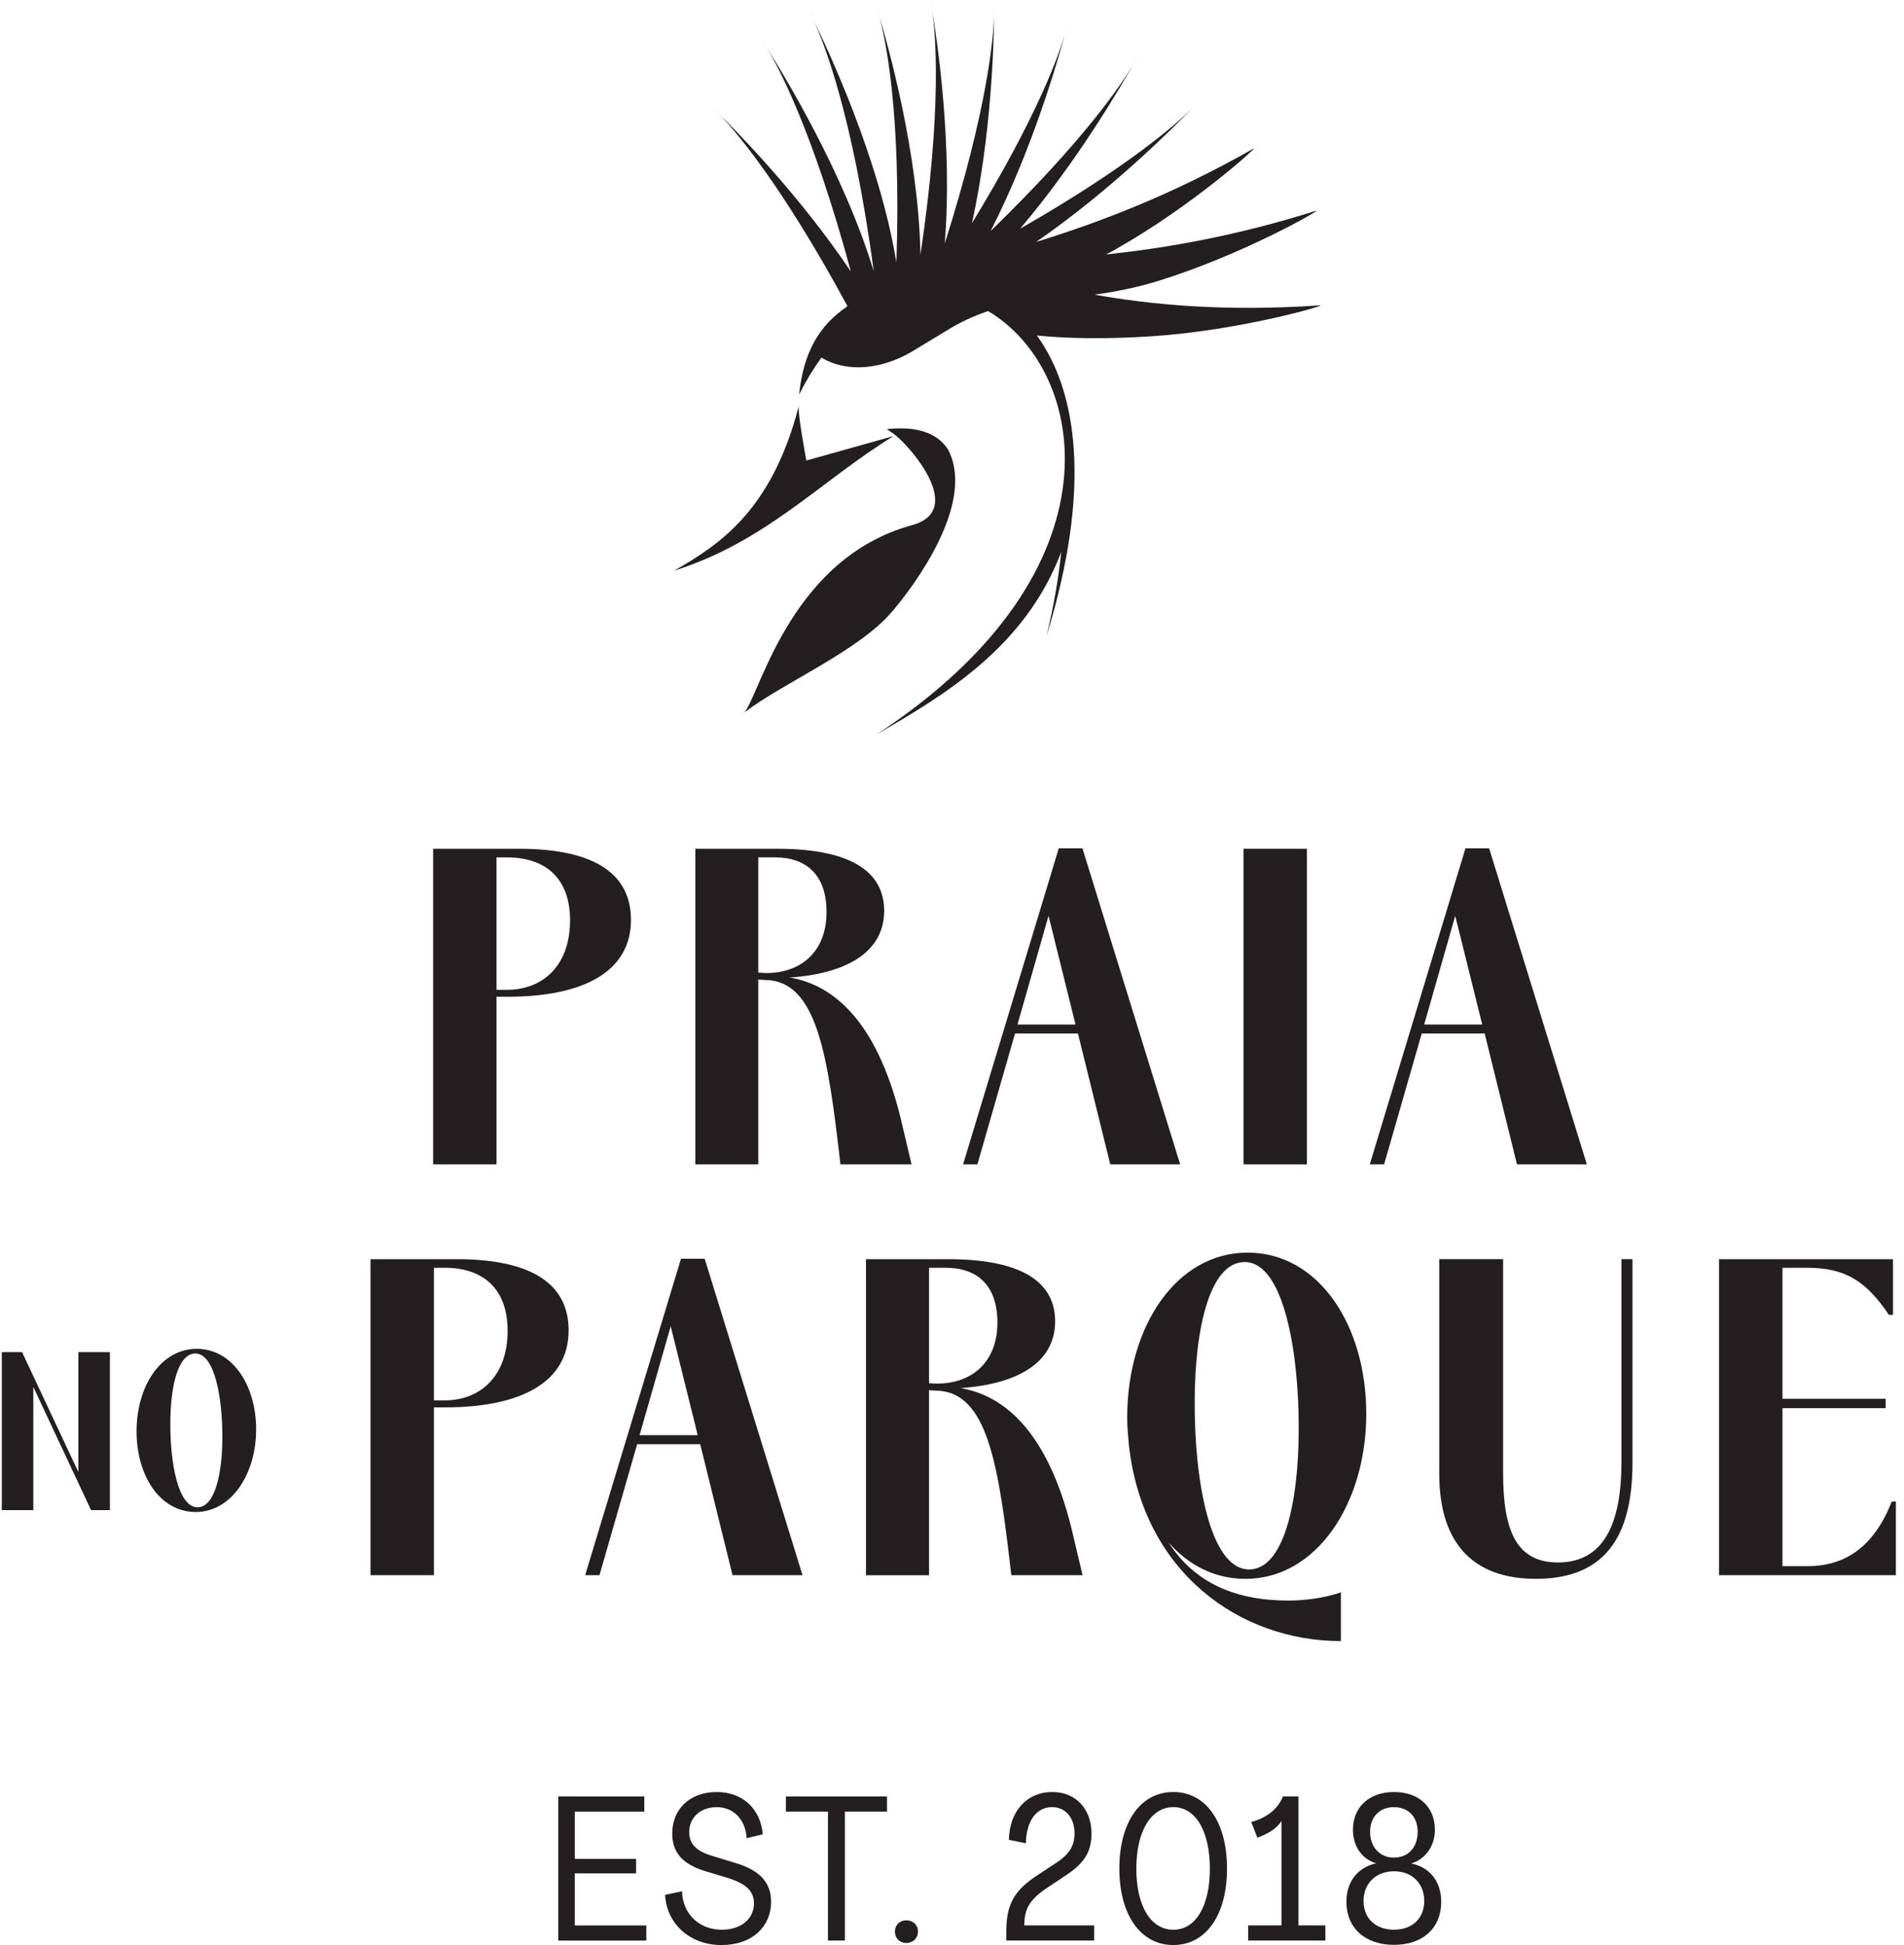 <svg width="185" height="189" viewBox="0 0 185 189" fill="none" xmlns="http://www.w3.org/2000/svg">
<g clip-path="url(#clip0_990_938)">
<path d="M54.244 188.562V174.568H62.602V176.037H55.851V180.623H61.806V182.033H55.851V187.096H62.799V188.565H54.242L54.244 188.562Z" fill="#231F20"/>
<path d="M64.622 184.117L66.27 183.779C66.329 186.002 67.958 187.512 70.141 187.512C72.067 187.512 73.259 186.4 73.259 184.951C73.259 183.779 72.505 183.045 70.737 182.488L68.573 181.834C66.331 181.16 65.317 180.027 65.317 178.162C65.317 175.859 66.944 174.133 69.645 174.133C72.186 174.133 73.913 175.801 74.112 178.242L72.544 178.619C72.444 176.813 71.275 175.602 69.645 175.602C68.016 175.602 66.966 176.655 66.966 178.004C66.966 179.176 67.639 179.872 69.227 180.346L71.372 181C73.774 181.695 74.924 182.887 74.924 184.81C74.924 187.174 73.118 189 70.1 189C67.082 189 64.78 186.994 64.622 184.117Z" fill="#231F20"/>
<path d="M80.447 188.562V176.034H76.357V174.566H86.184V176.034H82.094V188.562H80.447Z" fill="#231F20"/>
<path d="M86.954 187.689C86.954 187.055 87.411 186.598 88.065 186.598C88.719 186.598 89.196 187.055 89.196 187.689C89.196 188.324 88.719 188.801 88.065 188.801C87.411 188.801 86.954 188.343 86.954 187.689Z" fill="#231F20"/>
<path d="M97.775 188.562V187.59C97.794 184.988 98.59 183.638 100.87 182.17L102.558 181.058C103.907 180.185 104.404 179.371 104.404 178.14C104.404 176.633 103.531 175.599 102.22 175.599C100.732 175.599 99.718 176.91 99.679 179.113L98.033 178.775C98.072 176.015 99.759 174.131 102.242 174.131C104.545 174.131 106.052 175.777 106.052 178.179C106.052 179.925 105.376 181.058 103.472 182.289L101.746 183.439C100.039 184.57 99.523 185.503 99.523 187.091H106.312V188.56H97.775V188.562Z" fill="#231F20"/>
<path d="M108.761 181.576C108.761 177.07 110.806 174.131 114.001 174.131C117.197 174.131 119.222 177.068 119.222 181.576C119.222 186.084 117.177 189 114.001 189C110.826 189 108.761 186.063 108.761 181.576ZM117.556 181.576C117.556 177.963 116.187 175.599 114.004 175.599C111.82 175.599 110.41 177.963 110.41 181.576C110.41 185.19 111.801 187.512 114.004 187.512C116.207 187.512 117.556 185.17 117.556 181.576Z" fill="#231F20"/>
<path d="M121.277 188.562V187.093H124.513V176.968H124.494C124.056 177.683 123.225 178.179 122.172 178.575L121.576 177.046C123.125 176.63 124.195 175.735 124.652 174.566H126.16V187.091H128.781V188.56H121.277V188.562Z" fill="#231F20"/>
<path d="M130.82 184.81C130.82 182.865 131.893 181.457 133.719 181.058C132.33 180.662 131.457 179.39 131.457 177.802C131.457 175.58 133.045 174.131 135.448 174.131C137.85 174.131 139.419 175.56 139.419 177.802C139.419 179.371 138.524 180.643 137.116 181.078C138.942 181.435 140.034 182.843 140.034 184.81C140.034 187.351 138.246 188.981 135.448 188.981C132.649 188.981 130.823 187.351 130.823 184.81H130.82ZM138.385 184.711C138.385 183.004 137.194 181.832 135.448 181.832C133.702 181.832 132.488 183.004 132.488 184.711C132.488 186.418 133.66 187.509 135.448 187.509C137.235 187.509 138.385 186.398 138.385 184.711ZM137.748 178.002C137.748 176.553 136.836 175.599 135.445 175.599C134.054 175.599 133.123 176.553 133.123 178.002C133.123 179.451 134.037 180.504 135.445 180.504C136.853 180.504 137.748 179.47 137.748 178.002Z" fill="#231F20"/>
<path d="M42.085 82.475H50.426C58.051 82.475 61.307 85.097 61.307 89.386C61.307 94.429 56.661 96.853 49.354 96.853H48.242V113.138H42.085V82.475ZM49.273 96.18C52.768 96.18 55.389 93.797 55.389 89.43C55.389 85.379 53.045 83.314 49.273 83.314H48.24V96.182H49.273V96.18Z" fill="#231F20"/>
<path d="M67.56 82.475H75.504C83.01 82.475 85.909 84.9 85.909 88.513C85.909 92.126 82.891 94.551 76.734 94.988C80.785 95.662 85.116 98.959 87.499 108.61L88.571 113.138H81.661C80.43 102.495 79.397 95.305 74.353 95.224L73.677 95.185V113.138H67.562V82.475H67.56ZM74.351 94.551C77.845 94.59 80.309 92.445 80.309 88.632C80.309 85.019 78.363 83.309 75.265 83.309H73.677V94.509L74.353 94.548L74.351 94.551Z" fill="#231F20"/>
<path d="M102.872 82.436H105.175L114.668 113.138H107.876L104.739 100.428H98.624L94.969 113.138H93.578L102.872 82.436ZM104.501 99.555L101.88 88.99L98.862 99.555H104.501Z" fill="#231F20"/>
<path d="M120.825 82.475H126.982V113.138H120.825V82.475Z" fill="#231F20"/>
<path d="M142.388 82.436H144.691L154.184 113.138H147.393L144.256 100.428H138.14L134.486 113.138H133.095L142.388 82.436ZM144.018 99.555L141.396 88.99L138.379 99.555H144.018Z" fill="#231F20"/>
<path d="M0.174 131.383H2.144L7.615 143.042V131.383H10.679V146.741H8.848L3.236 134.765V146.741H0.174V131.383Z" fill="#231F20"/>
<path d="M13.269 139.081C13.269 134.624 15.676 131.064 19.117 131.064C22.557 131.064 24.887 134.566 24.887 138.904C24.887 143.242 22.48 146.921 19.017 146.921C15.554 146.921 13.269 143.419 13.269 139.083V139.081ZM19.197 146.461C20.867 146.461 21.604 143.239 21.604 139.657C21.624 135.956 20.887 131.521 18.978 131.521C17.286 131.521 16.551 134.743 16.551 138.325C16.532 142.026 17.269 146.463 19.197 146.463V146.461Z" fill="#231F20"/>
<path d="M35.999 122.354H44.352C51.989 122.354 55.25 124.98 55.25 129.274C55.25 134.325 50.596 136.752 43.277 136.752H42.163V153.06H35.999V122.354ZM43.197 136.076C46.698 136.076 49.322 133.69 49.322 129.313C49.322 125.257 46.975 123.188 43.197 123.188H42.163V136.076H43.197Z" fill="#231F20"/>
<path d="M66.161 122.312H68.469L77.977 153.06H71.175L68.034 140.333H61.908L58.249 153.06H56.858L66.166 122.312H66.161ZM67.793 139.455L65.167 128.875L62.144 139.455H67.793Z" fill="#231F20"/>
<path d="M84.143 122.354H92.099C99.618 122.354 102.521 124.781 102.521 128.401C102.521 132.022 99.499 134.446 93.332 134.884C97.391 135.56 101.726 138.862 104.112 148.528L105.186 153.063H98.263C97.031 142.403 95.997 135.203 90.944 135.125L90.268 135.086V153.065H84.143V122.359V122.354ZM90.944 134.444C94.446 134.483 96.912 132.336 96.912 128.518C96.912 124.897 94.964 123.188 91.861 123.188H90.268V134.405L90.944 134.444Z" fill="#231F20"/>
<path d="M109.681 140.372C109.6 139.416 109.522 138.621 109.522 137.746C109.522 128.836 114.335 121.717 121.216 121.717C128.098 121.717 132.752 128.717 132.752 137.389C132.752 146.06 127.94 153.418 121.019 153.418C118.036 153.418 115.49 152.105 113.542 149.877C116.088 153.856 120.105 155.526 125.155 155.526C126.748 155.526 128.696 155.288 130.286 154.731V159.465C120.462 159.465 111.035 152.783 109.683 140.372H109.681ZM121.374 152.504C124.715 152.504 126.186 146.06 126.186 138.901C126.225 131.502 124.754 122.633 120.937 122.633C117.554 122.633 116.083 129.077 116.083 136.236C116.044 143.635 117.515 152.504 121.374 152.504Z" fill="#231F20"/>
<path d="M139.842 143.234V122.352H146.048V143.115C146.048 148.645 147.281 151.825 151.378 151.825C155.833 151.825 157.545 148.047 157.545 142.079V122.352H158.619V142.079C158.619 148.523 156.55 153.416 149.231 153.416C143.025 153.416 139.845 149.836 139.845 143.232L139.842 143.234Z" fill="#231F20"/>
<path d="M167.027 122.354H183.932V127.764H183.533C181.306 124.462 179.278 123.19 175.577 123.19H173.192V135.917H183.215V136.832H173.192V152.185H175.618C179.358 152.185 182.103 150.237 183.813 145.902H184.212V153.06H167.03V122.354H167.027Z" fill="#231F20"/>
<path d="M65.498 55.457C74.495 52.608 79.715 46.735 86.823 42.373L78.349 44.748C78.349 44.748 77.517 40.335 77.605 39.482C74.978 49.643 69.858 52.955 65.498 55.457Z" fill="#231F20"/>
<path d="M77.602 39.481C77.614 39.44 77.623 39.396 77.636 39.355C77.619 39.377 77.606 39.423 77.602 39.481Z" fill="#231F20"/>
<path d="M86.655 59.462C88.88 56.858 94.788 48.904 92.143 43.734C91.182 42.164 89.227 41.356 86.163 41.702C86.198 41.738 86.531 41.925 86.978 42.271C86.971 42.266 86.961 42.256 86.954 42.251L86.995 42.285C88.457 43.418 93.872 49.592 88.617 51.029C77.072 54.186 74.015 66.791 72.432 69.089C72.393 69.147 72.352 69.191 72.313 69.233C76.14 66.329 83.401 63.27 86.652 59.46" fill="#231F20"/>
<path d="M110.108 6.258C110.356 5.83 110.466 5.609 110.466 5.609C110.466 5.609 110.342 5.845 110.108 6.258Z" fill="#231F20"/>
<path d="M96.588 0.719C96.588 0.719 96.59 0.982 96.588 1.456C96.6 0.962 96.588 0.719 96.588 0.719Z" fill="#231F20"/>
<path d="M128.267 29.672C118.794 30.314 111.766 29.585 106.339 28.634C108.304 28.359 110.422 27.958 112.595 27.282C120.948 24.68 128.518 20.279 127.89 20.476C120.022 22.961 113.247 24.109 107.455 24.729C107.747 24.581 108.026 24.435 108.299 24.282C115.91 19.997 122.368 14.112 121.797 14.438C113.724 19.027 106.657 21.658 100.671 23.511C107.89 18.538 114.054 12.367 115.82 10.54C114.395 11.958 109.738 16.143 99.112 22.229C104.659 15.703 108.892 8.427 110.11 6.258C109.07 8.033 105.488 13.483 96.255 22.448C100.318 14.494 102.806 5.799 103.479 3.299C102.92 5.232 100.863 11.175 94.439 21.687C96.352 13.011 96.566 4.031 96.591 1.456C96.532 3.583 95.983 10.487 91.798 23.652C92.578 14.076 91.041 3.814 90.577 1.025C90.898 3.214 91.564 10.46 89.434 24.761C89.252 14.871 86.242 4.25 85.393 1.446C85.996 3.596 87.594 10.805 87.097 25.509C85.446 15.406 80.374 4.656 79.027 1.92C79.992 3.977 82.852 11.075 84.894 26.343C81.967 16.743 76.065 7.1 74.487 4.61C75.61 6.458 78.976 12.709 82.677 26.395C77.792 19.095 71.618 12.797 69.796 11.002C71.282 12.527 75.832 17.709 82.331 29.733C82.3 29.767 82.273 29.799 82.242 29.831C79.635 31.627 78.079 34.149 77.641 38.351C78.317 36.992 79.049 35.8 79.812 34.747C82.441 36.311 85.741 35.781 88.432 34.271L92.566 31.768C93.787 31.08 94.932 30.592 96 30.227C105.607 35.883 109.544 55.363 85.189 71.355C91.542 67.65 99.586 63.005 103.119 53.619C102.854 56.16 102.385 58.886 101.687 61.797C106.137 47.328 104.625 37.947 100.749 32.602C103.997 32.941 107.995 32.926 111.781 32.683C120.525 32.126 128.936 29.631 128.279 29.677" fill="#231F20"/>
<path d="M90.575 1.023C90.502 0.527 90.449 0.284 90.449 0.284C90.449 0.284 90.497 0.546 90.575 1.023Z" fill="#231F20"/>
<path d="M85.388 1.446C85.252 0.965 85.167 0.729 85.167 0.729C85.167 0.729 85.25 0.984 85.388 1.446Z" fill="#231F20"/>
<path d="M74.48 4.61C74.222 4.189 74.081 3.99 74.081 3.99C74.081 3.99 74.225 4.211 74.48 4.61Z" fill="#231F20"/>
<path d="M69.261 10.485C69.261 10.485 69.453 10.669 69.791 11.002C69.446 10.645 69.261 10.485 69.261 10.485Z" fill="#231F20"/>
<path d="M79.022 1.92C78.811 1.468 78.689 1.251 78.689 1.251C78.689 1.251 78.811 1.49 79.022 1.92Z" fill="#231F20"/>
<path d="M103.475 3.297C103.611 2.825 103.662 2.584 103.662 2.584C103.662 2.584 103.596 2.842 103.475 3.297Z" fill="#231F20"/>
</g>
<defs>
<clipPath id="clip0_990_938">
<rect width="184.038" height="188.716" fill="white" transform="translate(0.174 0.284)"/>
</clipPath>
</defs>
</svg>
